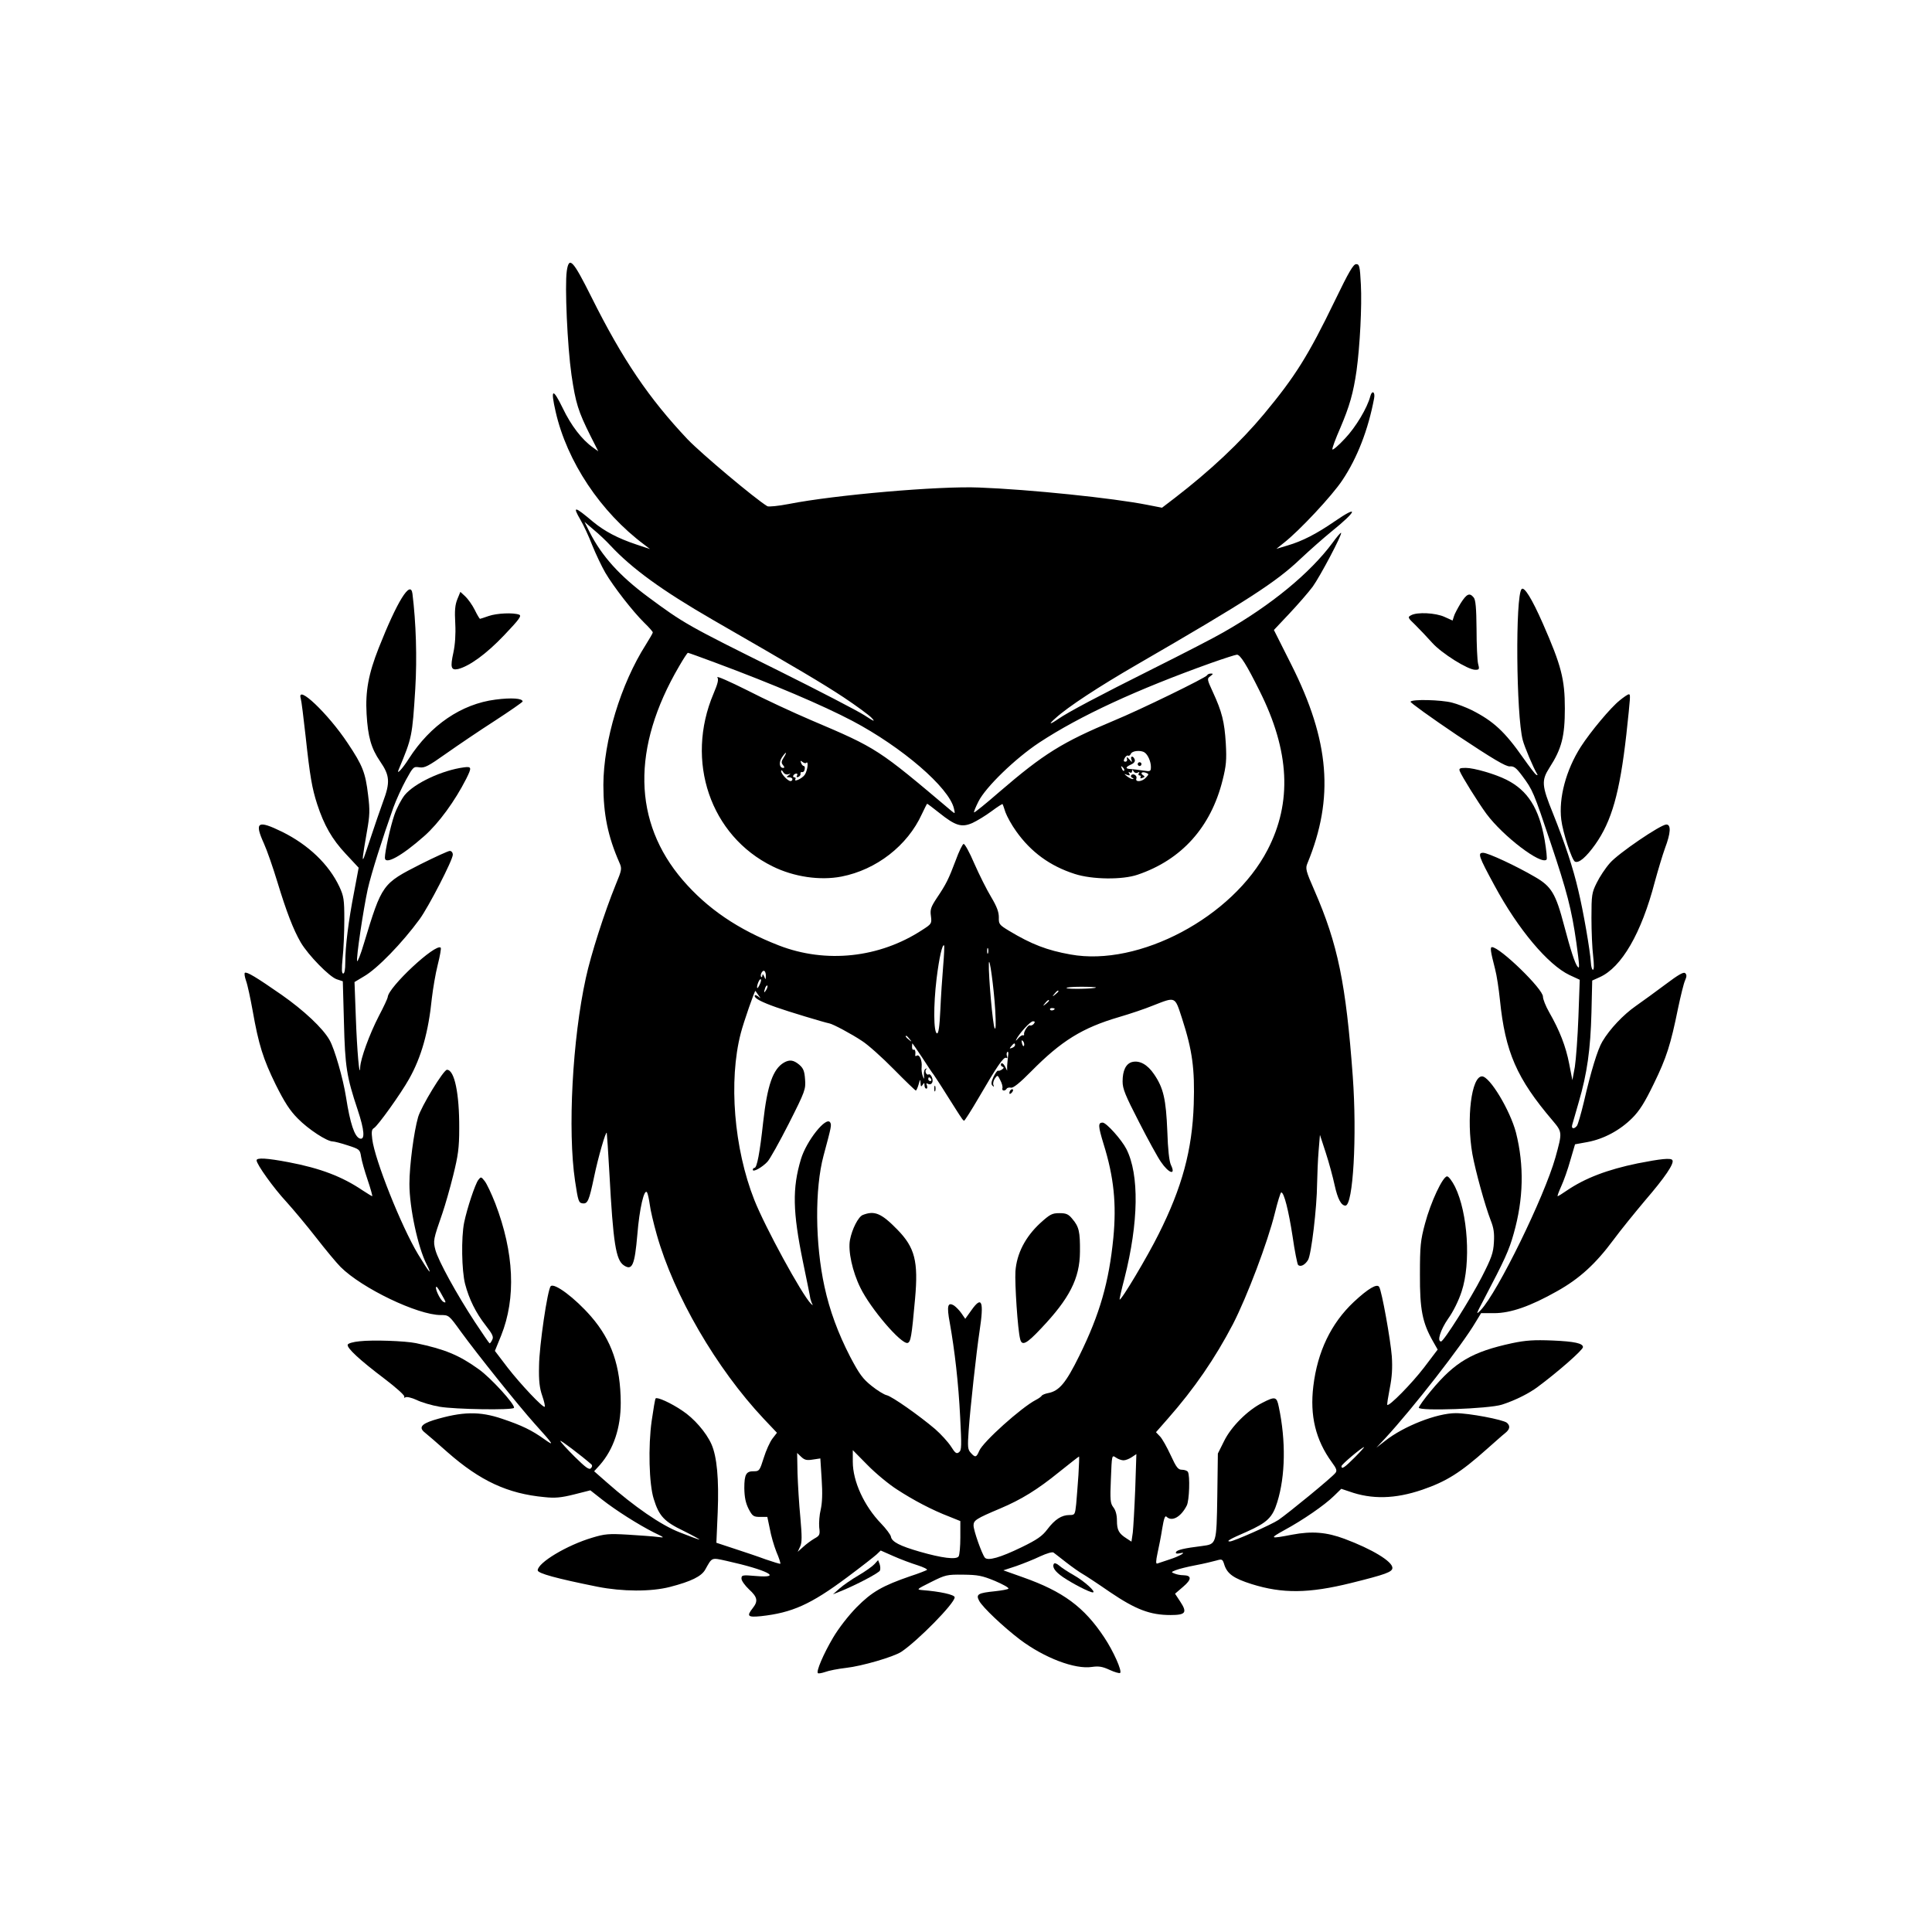 <?xml version="1.0" standalone="no"?>
<!DOCTYPE svg PUBLIC "-//W3C//DTD SVG 20010904//EN"
 "http://www.w3.org/TR/2001/REC-SVG-20010904/DTD/svg10.dtd">
<svg version="1.0" xmlns="http://www.w3.org/2000/svg"
 width="1024pt" height="1024pt" viewBox="0 0 1024 1024"
 preserveAspectRatio="xMidYMid meet">
<g transform="translate(0,1024) scale(0.1,-0.1)"
fill="#000000" stroke="none">
<path d="M3004 8803 c-11 -77 3 -396 25 -550 22 -149 35 -192 101 -324 l41
-81 -28 20 c-59 42 -116 116 -161 210 -53 109 -65 102 -37 -20 60 -264 238
-532 470 -705 l30 -23 -72 24 c-99 33 -168 70 -228 119 -102 86 -112 87 -68
11 16 -27 44 -87 62 -134 19 -47 50 -112 69 -145 44 -75 146 -206 206 -265 25
-24 46 -48 46 -52 0 -4 -17 -33 -37 -65 -133 -209 -224 -509 -225 -743 0 -156
24 -273 84 -410 15 -34 15 -38 -19 -120 -59 -145 -131 -369 -158 -494 -71
-323 -97 -808 -57 -1076 16 -106 19 -115 39 -118 28 -4 35 13 62 141 21 102
63 247 67 232 1 -6 8 -102 14 -215 20 -369 34 -459 77 -487 44 -29 57 1 71
163 11 138 37 250 52 223 4 -8 10 -36 14 -64 3 -27 20 -99 37 -159 91 -322
316 -709 567 -976 l70 -74 -24 -31 c-13 -17 -34 -63 -46 -102 -21 -67 -24 -71
-51 -71 -42 1 -52 -15 -52 -90 1 -49 7 -78 23 -110 20 -38 26 -42 61 -42 l38
0 13 -62 c6 -35 22 -90 35 -123 14 -32 23 -61 21 -63 -2 -2 -37 9 -78 23 -40
15 -115 40 -167 57 l-94 31 7 162 c7 176 -4 294 -33 360 -28 63 -93 138 -156
179 -59 40 -132 73 -140 64 -3 -3 -12 -56 -21 -119 -19 -135 -14 -336 11 -414
28 -91 56 -120 158 -169 50 -25 88 -46 84 -46 -5 0 -51 17 -104 38 -99 38
-242 137 -388 266 l-66 58 31 34 c72 83 110 195 110 329 -1 195 -48 331 -157
457 -86 99 -195 180 -214 161 -17 -17 -61 -316 -62 -423 -2 -79 3 -118 17
-158 10 -29 16 -55 13 -58 -8 -8 -128 119 -197 208 l-67 88 33 81 c80 199 69
440 -31 701 -20 51 -45 104 -56 118 -19 24 -20 24 -34 6 -17 -23 -59 -149 -75
-226 -16 -80 -13 -254 5 -325 21 -80 56 -152 110 -221 36 -46 42 -60 34 -75
-5 -11 -11 -19 -14 -19 -2 0 -37 51 -78 113 -98 150 -193 323 -209 381 -13 50
-12 55 37 196 14 41 40 131 57 200 26 105 32 145 32 250 1 183 -25 310 -65
310 -18 0 -137 -195 -153 -251 -22 -76 -46 -256 -46 -354 0 -126 45 -336 91
-426 34 -68 13 -43 -45 53 -90 150 -230 502 -243 610 -5 40 -3 52 9 59 20 11
143 183 186 260 65 115 103 249 121 429 6 50 19 129 31 176 12 47 19 88 16 91
-26 26 -279 -210 -281 -262 0 -5 -21 -51 -47 -100 -50 -97 -97 -226 -99 -272
-3 -67 -17 91 -23 264 l-7 188 50 30 c70 40 202 176 295 303 48 66 176 314
176 342 0 11 -7 20 -16 20 -8 0 -78 -32 -154 -70 -204 -104 -205 -104 -301
-420 -17 -58 -34 -100 -36 -94 -6 16 33 275 56 381 19 84 78 270 136 433 15
41 45 107 67 147 38 69 40 71 71 66 28 -4 47 6 143 74 61 43 176 121 257 173
80 52 146 98 147 102 0 17 -60 21 -144 10 -180 -23 -345 -135 -459 -313 -34
-54 -68 -90 -54 -58 71 170 72 175 88 428 10 166 4 351 -15 505 -10 74 -81
-41 -179 -289 -54 -137 -71 -229 -64 -349 7 -121 24 -182 72 -252 51 -74 54
-110 15 -214 -17 -47 -45 -128 -62 -180 -17 -52 -35 -104 -39 -115 -11 -25 -8
1 16 139 15 85 16 112 6 192 -14 119 -29 157 -108 275 -104 157 -272 316 -249
237 4 -13 15 -104 26 -202 23 -213 34 -274 61 -358 37 -113 79 -186 151 -263
l69 -74 -25 -133 c-29 -149 -46 -285 -46 -370 0 -37 -4 -58 -11 -58 -8 0 -9
23 -3 83 5 45 9 136 9 202 0 108 -3 125 -26 175 -56 119 -164 222 -303 291
-131 64 -149 53 -97 -62 16 -35 48 -127 71 -203 48 -158 85 -254 124 -321 40
-68 152 -182 190 -195 l33 -11 6 -217 c6 -237 14 -288 73 -465 36 -108 40
-162 10 -151 -27 11 -50 78 -72 219 -15 97 -61 257 -87 302 -35 63 -137 158
-254 240 -138 96 -184 123 -195 117 -4 -3 -1 -21 6 -42 8 -21 23 -92 35 -158
32 -182 56 -257 122 -392 47 -94 75 -138 118 -181 56 -57 154 -121 185 -121 8
0 44 -9 80 -21 62 -20 64 -22 70 -60 3 -21 19 -77 35 -124 16 -47 26 -85 24
-85 -3 0 -25 14 -50 30 -109 74 -225 118 -393 150 -116 22 -170 25 -170 10 0
-21 90 -147 158 -220 37 -41 109 -127 158 -190 49 -63 107 -133 129 -155 113
-113 409 -255 531 -255 43 0 44 -1 106 -87 88 -121 306 -393 391 -488 103
-114 108 -123 52 -83 -67 48 -119 73 -223 108 -120 41 -212 39 -364 -7 -66
-21 -79 -40 -46 -66 13 -10 67 -57 120 -104 173 -152 319 -220 514 -238 55 -6
88 -3 156 14 l87 22 61 -48 c75 -59 194 -134 275 -175 60 -29 60 -29 20 -24
-22 3 -92 8 -156 12 -103 6 -124 4 -190 -16 -135 -40 -289 -133 -289 -173 0
-16 98 -43 317 -87 132 -26 283 -27 384 -1 112 29 167 56 187 92 37 66 31 64
113 46 216 -48 303 -93 154 -80 -70 6 -75 5 -75 -14 0 -11 18 -36 40 -57 45
-41 49 -62 20 -99 -34 -43 -27 -50 43 -43 165 18 264 62 457 206 74 55 144
110 156 121 l22 21 68 -30 c38 -17 95 -38 127 -48 31 -10 54 -21 50 -25 -5 -3
-44 -19 -88 -33 -148 -51 -204 -83 -285 -165 -44 -45 -95 -111 -124 -160 -52
-88 -91 -180 -81 -189 3 -3 20 0 38 6 18 7 68 17 112 22 82 9 251 58 292 85
87 58 283 257 283 289 0 14 -79 31 -170 38 -34 3 -33 4 45 43 76 38 84 40 170
39 78 -1 100 -5 168 -33 42 -18 75 -36 72 -41 -2 -4 -35 -10 -72 -14 -89 -9
-102 -16 -83 -51 18 -34 128 -138 216 -205 129 -97 291 -159 382 -145 36 5 55
2 94 -16 26 -12 51 -19 55 -16 11 11 -36 116 -84 188 -107 162 -219 244 -431
319 l-104 37 67 22 c37 13 95 36 128 52 35 16 65 25 71 20 6 -4 36 -28 67 -52
31 -24 69 -51 85 -60 16 -9 83 -53 148 -98 136 -92 212 -121 320 -121 81 0 90
13 51 72 l-27 41 43 37 c46 39 46 60 1 61 -15 0 -36 4 -47 9 -19 7 -18 8 7 18
15 6 62 18 105 26 43 8 92 20 110 25 31 9 33 8 43 -25 16 -46 49 -70 144 -100
163 -51 302 -50 528 6 181 45 218 58 218 80 0 34 -107 99 -254 154 -94 35
-172 42 -277 22 -120 -23 -123 -21 -40 25 96 52 211 131 261 180 l39 38 42
-14 c120 -43 243 -40 387 9 128 44 202 90 343 216 40 35 82 73 95 83 27 21 30
39 11 56 -21 17 -202 51 -271 51 -100 0 -277 -69 -376 -148 l-45 -35 46 49
c147 159 409 495 481 618 l28 46 69 0 c88 0 193 37 333 116 120 67 205 145
300 273 39 53 115 146 167 208 106 123 156 197 145 214 -7 13 -62 7 -184 -17
-160 -33 -279 -78 -377 -145 -23 -16 -44 -29 -47 -29 -3 0 6 24 19 53 13 28
35 90 48 137 l25 85 66 12 c86 16 172 62 237 127 39 39 66 82 114 181 68 139
90 209 129 401 14 66 30 132 37 147 9 21 10 30 1 39 -8 8 -35 -7 -104 -59 -51
-38 -122 -90 -158 -115 -66 -46 -138 -122 -177 -188 -25 -41 -61 -159 -98
-320 -15 -63 -32 -121 -37 -127 -15 -19 -31 -16 -25 5 2 9 19 64 35 122 44
150 62 278 67 473 l4 170 40 18 c116 52 221 233 292 506 17 62 41 142 54 178
30 79 33 125 7 125 -30 0 -255 -153 -299 -204 -24 -27 -55 -74 -70 -105 -26
-52 -28 -64 -28 -186 0 -71 4 -163 9 -202 5 -45 5 -73 -1 -73 -5 0 -10 17 -11
38 -4 64 -40 273 -67 384 -27 117 -70 247 -134 407 -60 148 -62 174 -18 243
64 99 81 165 81 313 0 155 -19 228 -116 449 -59 134 -99 198 -113 184 -34 -34
-29 -670 6 -801 9 -35 57 -149 77 -181 3 -5 0 -6 -6 -2 -6 3 -36 43 -68 88
-98 140 -158 196 -275 255 -29 14 -75 32 -103 39 -57 15 -212 19 -220 5 -3 -4
108 -84 246 -177 191 -127 259 -167 280 -166 22 2 34 -7 66 -50 56 -75 60 -85
151 -356 86 -256 111 -352 136 -528 17 -124 18 -142 7 -128 -14 15 -38 90 -72
219 -44 168 -67 207 -154 257 -99 58 -249 128 -275 128 -30 0 -25 -17 61 -175
124 -230 283 -419 397 -473 l54 -25 -7 -196 c-4 -108 -13 -227 -19 -266 l-13
-70 -17 87 c-18 93 -51 177 -106 273 -19 33 -33 70 -33 82 3 39 -228 263 -270
263 -11 0 -8 -22 16 -115 9 -33 20 -107 26 -165 28 -276 89 -416 279 -639 52
-62 52 -62 15 -196 -59 -209 -306 -714 -396 -809 -27 -28 -25 -22 18 59 109
208 132 257 157 347 52 183 56 360 12 535 -31 118 -139 298 -180 298 -56 0
-84 -223 -51 -412 17 -93 67 -273 97 -351 16 -40 20 -67 17 -117 -3 -56 -13
-83 -64 -183 -60 -117 -202 -342 -216 -342 -23 0 -3 62 37 120 27 37 57 98 72
145 50 150 33 417 -35 555 -15 30 -34 55 -42 55 -23 0 -87 -137 -117 -250 -24
-89 -27 -119 -27 -270 -1 -185 13 -256 69 -354 l25 -44 -72 -95 c-66 -86 -186
-208 -195 -198 -2 2 4 41 13 87 12 60 15 107 11 170 -7 89 -53 346 -67 368
-11 19 -58 -8 -135 -80 -120 -113 -192 -263 -214 -446 -19 -156 12 -285 98
-403 26 -35 29 -46 18 -58 -19 -24 -247 -211 -301 -248 -35 -24 -238 -114
-257 -114 -22 0 -2 12 88 51 110 49 138 76 163 158 43 138 46 325 8 504 -11
55 -19 57 -87 22 -78 -39 -166 -127 -203 -203 l-33 -66 -3 -226 c-4 -255 -4
-254 -80 -264 -97 -12 -135 -21 -139 -33 -3 -7 4 -9 19 -6 44 11 4 -14 -52
-32 -30 -10 -60 -20 -66 -22 -8 -3 -8 12 1 54 7 32 19 91 25 131 9 54 15 71
23 63 28 -28 76 -2 107 59 14 26 18 160 6 179 -4 6 -18 11 -31 11 -21 0 -30
12 -60 77 -20 43 -45 88 -57 100 l-21 22 64 73 c139 158 249 318 344 500 75
146 184 434 222 588 15 61 30 110 34 110 15 0 39 -97 60 -233 11 -78 25 -146
29 -151 12 -13 37 -1 53 26 17 27 47 276 48 405 1 48 4 126 8 173 l7 85 31
-95 c17 -52 38 -130 47 -172 16 -73 35 -108 57 -108 41 0 62 368 39 685 -36
491 -79 701 -203 985 -46 105 -49 117 -37 145 142 345 118 648 -86 1053 l-92
183 82 87 c45 48 101 112 124 143 40 56 157 277 150 285 -2 2 -23 -22 -46 -54
-119 -160 -325 -330 -577 -473 -44 -26 -213 -113 -375 -194 -286 -143 -448
-229 -500 -265 -48 -33 -55 -31 -15 4 66 60 228 166 430 283 589 341 739 438
868 561 51 48 124 112 162 143 139 112 150 146 18 55 -96 -66 -170 -104 -248
-127 l-60 -18 40 32 c81 63 256 250 310 332 79 118 137 268 168 433 7 35 -11
46 -20 12 -16 -62 -77 -164 -134 -224 -35 -38 -65 -63 -67 -58 -2 6 17 57 42
114 49 115 69 185 86 303 18 131 29 343 23 457 -5 98 -8 108 -25 108 -15 0
-39 -41 -112 -192 -142 -293 -210 -402 -377 -603 -126 -151 -285 -300 -472
-444 l-68 -52 -77 15 c-180 36 -627 82 -892 92 -210 9 -764 -39 -1008 -87 -57
-11 -108 -16 -115 -12 -66 40 -350 279 -422 354 -205 217 -345 423 -510 754
-99 198 -119 219 -131 138z m232 -1455 c114 -122 272 -237 540 -392 462 -266
583 -338 694 -411 69 -46 136 -95 150 -110 21 -23 14 -20 -40 15 -36 23 -240
129 -455 236 -482 239 -501 250 -690 390 -150 111 -246 217 -310 344 l-27 54
49 -42 c27 -22 67 -60 89 -84z m552 -619 c312 -116 572 -227 730 -310 263
-139 512 -353 538 -464 7 -29 6 -29 -12 -14 -391 330 -392 332 -745 482 -96
41 -249 112 -340 159 -92 46 -162 77 -157 68 8 -12 2 -34 -20 -86 -152 -358
-17 -754 313 -916 113 -56 252 -76 365 -54 185 36 350 164 426 331 14 30 27
55 28 55 2 0 31 -22 65 -49 85 -68 118 -78 175 -53 24 11 70 39 101 62 31 23
57 40 59 38 1 -1 8 -21 15 -43 8 -22 33 -68 57 -101 78 -110 179 -184 310
-226 92 -30 253 -32 334 -4 233 79 388 252 450 501 19 76 22 106 17 195 -7
114 -20 167 -69 273 -31 67 -31 70 -13 83 16 12 16 14 3 14 -9 0 -18 -4 -20
-9 -4 -12 -359 -185 -493 -240 -275 -115 -373 -176 -609 -379 -71 -62 -131
-110 -133 -108 -3 2 8 28 23 58 38 76 195 228 322 312 216 142 517 281 911
422 68 24 130 44 137 44 18 0 52 -55 120 -192 160 -319 173 -591 42 -843 -185
-356 -681 -620 -1044 -554 -124 22 -207 54 -325 125 -53 32 -56 36 -55 72 0
28 -10 56 -41 108 -23 38 -63 118 -89 177 -25 59 -51 106 -57 104 -6 -2 -25
-41 -42 -88 -37 -98 -50 -125 -100 -199 -31 -47 -36 -61 -31 -95 5 -40 4 -42
-46 -74 -226 -148 -510 -179 -760 -82 -216 84 -379 195 -509 346 -265 308
-272 702 -20 1133 23 40 44 72 47 72 3 0 67 -23 142 -51z m2278 -477 c18 -11
34 -49 34 -76 0 -25 -2 -26 -42 -20 -24 4 -53 7 -65 8 -30 1 -29 10 2 24 16 7
23 17 19 27 -8 21 -25 19 -17 -2 5 -15 3 -15 -11 2 -13 14 -16 15 -13 4 3 -9
-1 -16 -8 -16 -10 0 -11 5 -4 19 6 10 14 16 18 13 5 -3 11 2 15 10 6 16 53 20
72 7z m-1912 -27 c-13 -20 -14 -28 -4 -40 9 -11 9 -15 1 -15 -20 0 -24 29 -7
55 9 14 19 25 21 25 3 0 -2 -11 -11 -25z m119 -28 c14 13 7 -43 -8 -64 -14
-20 -61 -41 -49 -22 3 5 0 9 -6 9 -6 0 -8 5 -5 10 3 6 11 10 16 10 6 0 7 -5 3
-11 -4 -7 -1 -10 7 -7 8 3 13 11 12 17 -2 6 2 10 8 9 6 -2 13 5 14 15 2 9 0
17 -5 17 -4 0 -11 7 -14 16 -5 13 -4 14 7 6 8 -7 17 -9 20 -5z m1685 -42 c-3
-3 -9 2 -12 12 -6 14 -5 15 5 6 7 -7 10 -15 7 -18z m-1780 -19 c14 5 15 4 2
-5 -13 -9 -13 -11 3 -11 9 0 17 -4 17 -10 0 -5 -4 -10 -10 -10 -14 0 -50 38
-50 53 0 7 5 5 11 -5 5 -10 17 -15 27 -12z m1852 9 c9 5 11 4 6 -3 -4 -7 -2
-12 4 -12 6 0 8 -4 5 -10 -3 -6 1 -7 10 -3 13 4 14 8 4 14 -18 11 -6 21 15 13
16 -6 16 -8 0 -25 -20 -23 -59 -26 -51 -5 6 16 -19 30 -28 16 -3 -4 1 -11 7
-13 7 -3 8 -6 2 -6 -5 -1 -19 6 -30 14 -18 15 -18 15 0 8 14 -5 17 -3 11 7 -5
9 -4 11 3 6 7 -4 12 -1 12 6 0 10 2 10 9 -1 5 -8 14 -10 21 -6z m-1031 -1025
c-5 -58 -12 -163 -15 -233 -4 -90 -10 -127 -18 -124 -18 6 -19 148 -2 289 14
114 31 187 40 177 2 -2 0 -51 -5 -109z m238 68 c-3 -7 -5 -2 -5 12 0 14 2 19
5 13 2 -7 2 -19 0 -25z m38 -303 c4 -73 3 -105 -3 -95 -10 15 -33 277 -31 342
2 53 27 -127 34 -247z m-1216 182 c0 -21 -1 -21 -9 -2 -5 12 -9 14 -9 6 -1 -8
-3 -12 -6 -9 -9 8 6 38 16 32 5 -3 9 -15 8 -27z m-31 -42 c-6 -14 -13 -24 -14
-22 -6 6 9 47 17 47 5 0 3 -11 -3 -25z m33 -32 c-12 -20 -14 -14 -5 12 4 9 9
14 11 11 3 -2 0 -13 -6 -23z m1748 13 c-7 -7 -149 -10 -156 -3 -3 4 31 7 77 7
46 0 81 -2 79 -4z m-1789 -41 c14 -19 14 -19 -2 -6 -12 8 -18 9 -18 2 0 -13
38 -33 115 -60 55 -20 257 -81 280 -85 19 -3 120 -57 175 -94 30 -19 105 -86
167 -149 61 -62 114 -113 117 -113 3 0 10 15 15 33 8 28 9 29 10 7 1 -20 3
-22 11 -10 8 13 10 12 10 -2 0 -10 4 -18 10 -18 5 0 6 7 3 17 -5 11 -3 14 6 8
8 -4 17 -2 21 6 10 15 -7 52 -19 44 -5 -3 -11 2 -14 9 -3 8 -2 17 4 20 5 2 4
3 -3 2 -8 -2 -12 -15 -11 -32 2 -26 1 -27 -6 -8 -5 12 -8 35 -6 50 3 33 -11
67 -26 59 -5 -4 -9 -3 -8 2 3 18 -1 34 -9 29 -4 -2 -8 4 -8 15 0 10 1 19 2 19
1 0 25 -35 53 -77 28 -43 54 -83 59 -88 4 -6 37 -55 71 -110 35 -55 68 -108
75 -117 6 -10 13 -18 16 -18 3 0 37 53 75 118 99 170 135 223 148 215 6 -4 8
0 4 10 -3 9 -2 19 3 22 4 3 6 -7 3 -22 -2 -16 -4 -39 -5 -53 l0 -25 -12 24
c-8 14 -16 19 -20 13 -3 -6 0 -13 6 -15 10 -4 10 -8 -2 -16 -8 -5 -17 -8 -20
-6 -4 2 -14 -12 -24 -32 -12 -26 -14 -39 -6 -47 8 -8 10 -7 5 4 -3 9 1 24 9
35 13 18 14 18 28 -11 9 -16 13 -35 11 -41 -5 -15 13 -18 22 -4 3 6 14 8 24 6
12 -2 47 26 107 87 159 161 270 230 464 287 58 17 139 44 180 61 123 48 116
51 155 -68 55 -170 68 -268 62 -455 -8 -243 -62 -441 -186 -688 -59 -119 -199
-354 -207 -347 -1 2 10 53 26 113 75 296 79 549 10 685 -25 49 -106 140 -126
140 -25 0 -24 -18 5 -113 55 -176 69 -318 52 -497 -23 -235 -72 -406 -180
-625 -72 -146 -107 -188 -167 -199 -15 -3 -30 -9 -33 -14 -3 -5 -17 -15 -31
-22 -77 -40 -281 -223 -300 -270 -15 -35 -21 -37 -45 -10 -16 17 -17 32 -11
117 8 116 41 417 58 529 24 158 12 188 -43 110 l-33 -46 -20 29 c-11 16 -29
34 -39 41 -34 21 -40 -1 -23 -91 26 -146 46 -318 55 -499 8 -155 8 -176 -6
-187 -13 -10 -20 -6 -43 31 -15 23 -53 65 -84 92 -85 72 -227 172 -256 179
-14 3 -50 25 -81 50 -46 37 -64 61 -113 154 -64 124 -109 246 -136 371 -50
228 -52 520 -5 695 42 156 43 162 35 176 -21 34 -126 -98 -155 -195 -46 -154
-44 -277 11 -545 20 -97 38 -184 39 -194 2 -9 7 -23 11 -30 4 -6 0 -5 -8 3
-49 50 -243 406 -300 550 -108 273 -137 632 -72 883 15 59 75 231 78 225 1 -2
8 -12 16 -23z m1590 21 c0 -2 -8 -10 -17 -17 -16 -13 -17 -12 -4 4 13 16 21
21 21 13z m-50 -50 c0 -2 -8 -10 -17 -17 -16 -13 -17 -12 -4 4 13 16 21 21 21
13z m30 -42 c0 -8 -19 -13 -24 -6 -3 5 1 9 9 9 8 0 15 -2 15 -3z m-111 -81
c-6 -7 -15 -10 -20 -8 -8 6 -35 -34 -31 -47 1 -5 -2 -7 -7 -5 -5 1 -17 -7 -26
-18 -9 -11 -13 -13 -9 -5 17 34 75 97 89 97 11 0 12 -4 4 -14z m-658 -80 c13
-16 12 -17 -3 -4 -17 13 -22 21 -14 21 2 0 10 -8 17 -17z m607 -34 c-3 -8 -7
-3 -11 10 -4 17 -3 21 5 13 5 -5 8 -16 6 -23z m-48 2 c0 -5 -7 -12 -16 -15
-14 -5 -15 -4 -4 9 14 17 20 19 20 6z m-445 -181 c3 -5 1 -10 -4 -10 -6 0 -11
5 -11 10 0 6 2 10 4 10 3 0 8 -4 11 -10z m-2592 -1145 c22 -38 23 -43 7 -35
-18 10 -50 80 -36 80 2 0 16 -20 29 -45z m792 -897 c5 -5 4 -13 -3 -20 -10
-10 -28 4 -87 62 -41 41 -75 78 -75 83 0 6 109 -76 165 -125z m4045 37 c-53
-53 -70 -65 -70 -46 0 9 109 101 120 101 2 0 -20 -25 -50 -55z m-2425 -170
c86 -56 184 -108 278 -144 l57 -23 0 -87 c0 -47 -4 -92 -9 -100 -12 -19 -89
-9 -207 25 -104 30 -148 52 -152 80 -2 10 -26 42 -52 69 -90 93 -150 224 -150
327 l0 62 78 -79 c42 -43 113 -102 157 -130z m-447 159 l40 6 7 -110 c5 -75 3
-125 -5 -161 -7 -28 -10 -70 -8 -94 5 -39 3 -44 -26 -60 -17 -10 -44 -30 -59
-44 l-29 -26 13 28 c10 21 10 54 1 155 -7 70 -13 175 -15 234 l-2 107 22 -21
c18 -17 30 -19 61 -14z m1647 -4 c11 0 31 8 44 17 l24 16 -6 -184 c-4 -101
-10 -205 -13 -232 l-7 -48 -26 17 c-41 26 -51 44 -51 95 0 30 -7 55 -19 70
-16 21 -18 38 -13 151 5 127 5 127 26 113 11 -8 30 -15 41 -15z m-239 -77 c-4
-54 -9 -124 -12 -155 -6 -56 -7 -58 -36 -58 -41 0 -77 -23 -117 -76 -27 -36
-55 -55 -135 -94 -115 -56 -180 -74 -196 -56 -16 20 -60 144 -60 171 0 27 14
36 142 90 111 47 196 99 313 194 55 44 102 81 104 81 2 0 0 -44 -3 -97z"/>
<path d="M6030 6190 c0 -5 5 -10 10 -10 6 0 10 5 10 10 0 6 -4 10 -10 10 -5 0
-10 -4 -10 -10z"/>
<path d="M4155 4608 c-58 -34 -88 -119 -110 -315 -18 -165 -33 -243 -46 -243
-5 0 -9 -5 -9 -10 0 -15 50 13 77 42 13 13 64 105 114 203 87 172 90 182 86
234 -3 44 -9 59 -31 78 -30 25 -51 28 -81 11z"/>
<path d="M6000 4611 c-32 -9 -50 -44 -50 -103 0 -39 14 -73 87 -215 47 -92 99
-187 116 -211 42 -62 81 -74 53 -16 -9 19 -16 82 -19 179 -7 168 -20 228 -70
301 -35 52 -77 75 -117 65z"/>
<path d="M4952 4470 c0 -14 2 -19 5 -12 2 6 2 18 0 25 -3 6 -5 1 -5 -13z"/>
<path d="M5357 4463 c-4 -3 -7 -11 -7 -17 0 -6 5 -5 12 2 6 6 9 14 7 17 -3 3
-9 2 -12 -2z"/>
<path d="M4572 3800 c-23 -10 -56 -74 -67 -132 -11 -58 13 -168 55 -253 54
-111 215 -299 250 -293 17 4 22 33 40 234 18 199 -1 272 -94 367 -85 87 -121
102 -184 77z"/>
<path d="M5512 3756 c-78 -73 -123 -160 -130 -254 -4 -65 12 -310 25 -359 9
-39 34 -26 110 55 152 160 206 266 207 407 1 106 -5 133 -40 174 -21 26 -33
31 -69 31 -39 0 -50 -6 -103 -54z"/>
<path d="M2424 7064 c-12 -30 -15 -60 -11 -129 3 -58 -1 -112 -10 -154 -17
-78 -13 -95 25 -87 60 15 150 80 244 179 79 83 94 103 80 109 -31 12 -119 8
-162 -7 -23 -8 -44 -15 -46 -15 -2 0 -15 21 -28 48 -13 26 -36 58 -50 71 l-26
24 -16 -39z"/>
<path d="M7742 7043 c-16 -27 -33 -58 -36 -70 l-7 -22 -42 19 c-47 22 -146 27
-178 9 -19 -10 -18 -13 23 -52 24 -24 64 -66 89 -94 50 -56 189 -143 228 -143
22 0 23 3 15 33 -4 17 -8 100 -8 183 -1 112 -5 155 -15 167 -22 27 -37 20 -69
-30z"/>
<path d="M8585 6528 c-47 -37 -155 -166 -207 -247 -78 -123 -117 -270 -103
-385 8 -68 57 -217 73 -223 21 -9 59 24 107 91 87 123 130 273 165 583 22 205
23 213 13 213 -5 0 -26 -14 -48 -32z"/>
<path d="M2460 6173 c-116 -15 -263 -84 -315 -147 -18 -23 -43 -70 -55 -106
-21 -61 -50 -194 -50 -226 0 -40 88 8 209 115 76 67 162 185 222 303 30 60 29
66 -11 61z"/>
<path d="M7737 6153 c11 -28 97 -166 141 -226 88 -119 290 -273 319 -243 4 3
-1 50 -10 104 -30 168 -89 262 -202 319 -59 30 -172 63 -216 63 -32 0 -37 -3
-32 -17z"/>
<path d="M1906 3131 c-33 -3 -61 -11 -63 -18 -6 -17 63 -81 194 -180 62 -47
110 -90 106 -96 -3 -6 -1 -7 6 -3 7 4 33 -2 59 -14 26 -13 81 -29 122 -36 81
-14 386 -19 394 -6 9 15 -124 161 -187 205 -104 75 -180 106 -332 138 -58 12
-230 18 -299 10z"/>
<path d="M8015 3121 c-213 -46 -303 -99 -430 -252 -36 -43 -65 -84 -65 -90 0
-19 371 -6 440 16 66 21 142 58 190 94 109 81 240 196 240 211 0 20 -44 30
-161 35 -99 4 -142 1 -214 -14z"/>
<path d="M4635 1950 c-11 -12 -49 -39 -85 -60 -36 -21 -81 -52 -100 -69 l-35
-31 40 16 c80 32 204 97 209 110 3 8 2 23 -2 35 l-8 20 -19 -21z"/>
<path d="M5586 1952 c-11 -18 6 -42 48 -71 50 -34 141 -81 158 -81 21 0 -45
60 -102 92 -30 17 -65 40 -76 50 -13 11 -24 15 -28 10z"/>
</g>
</svg>
